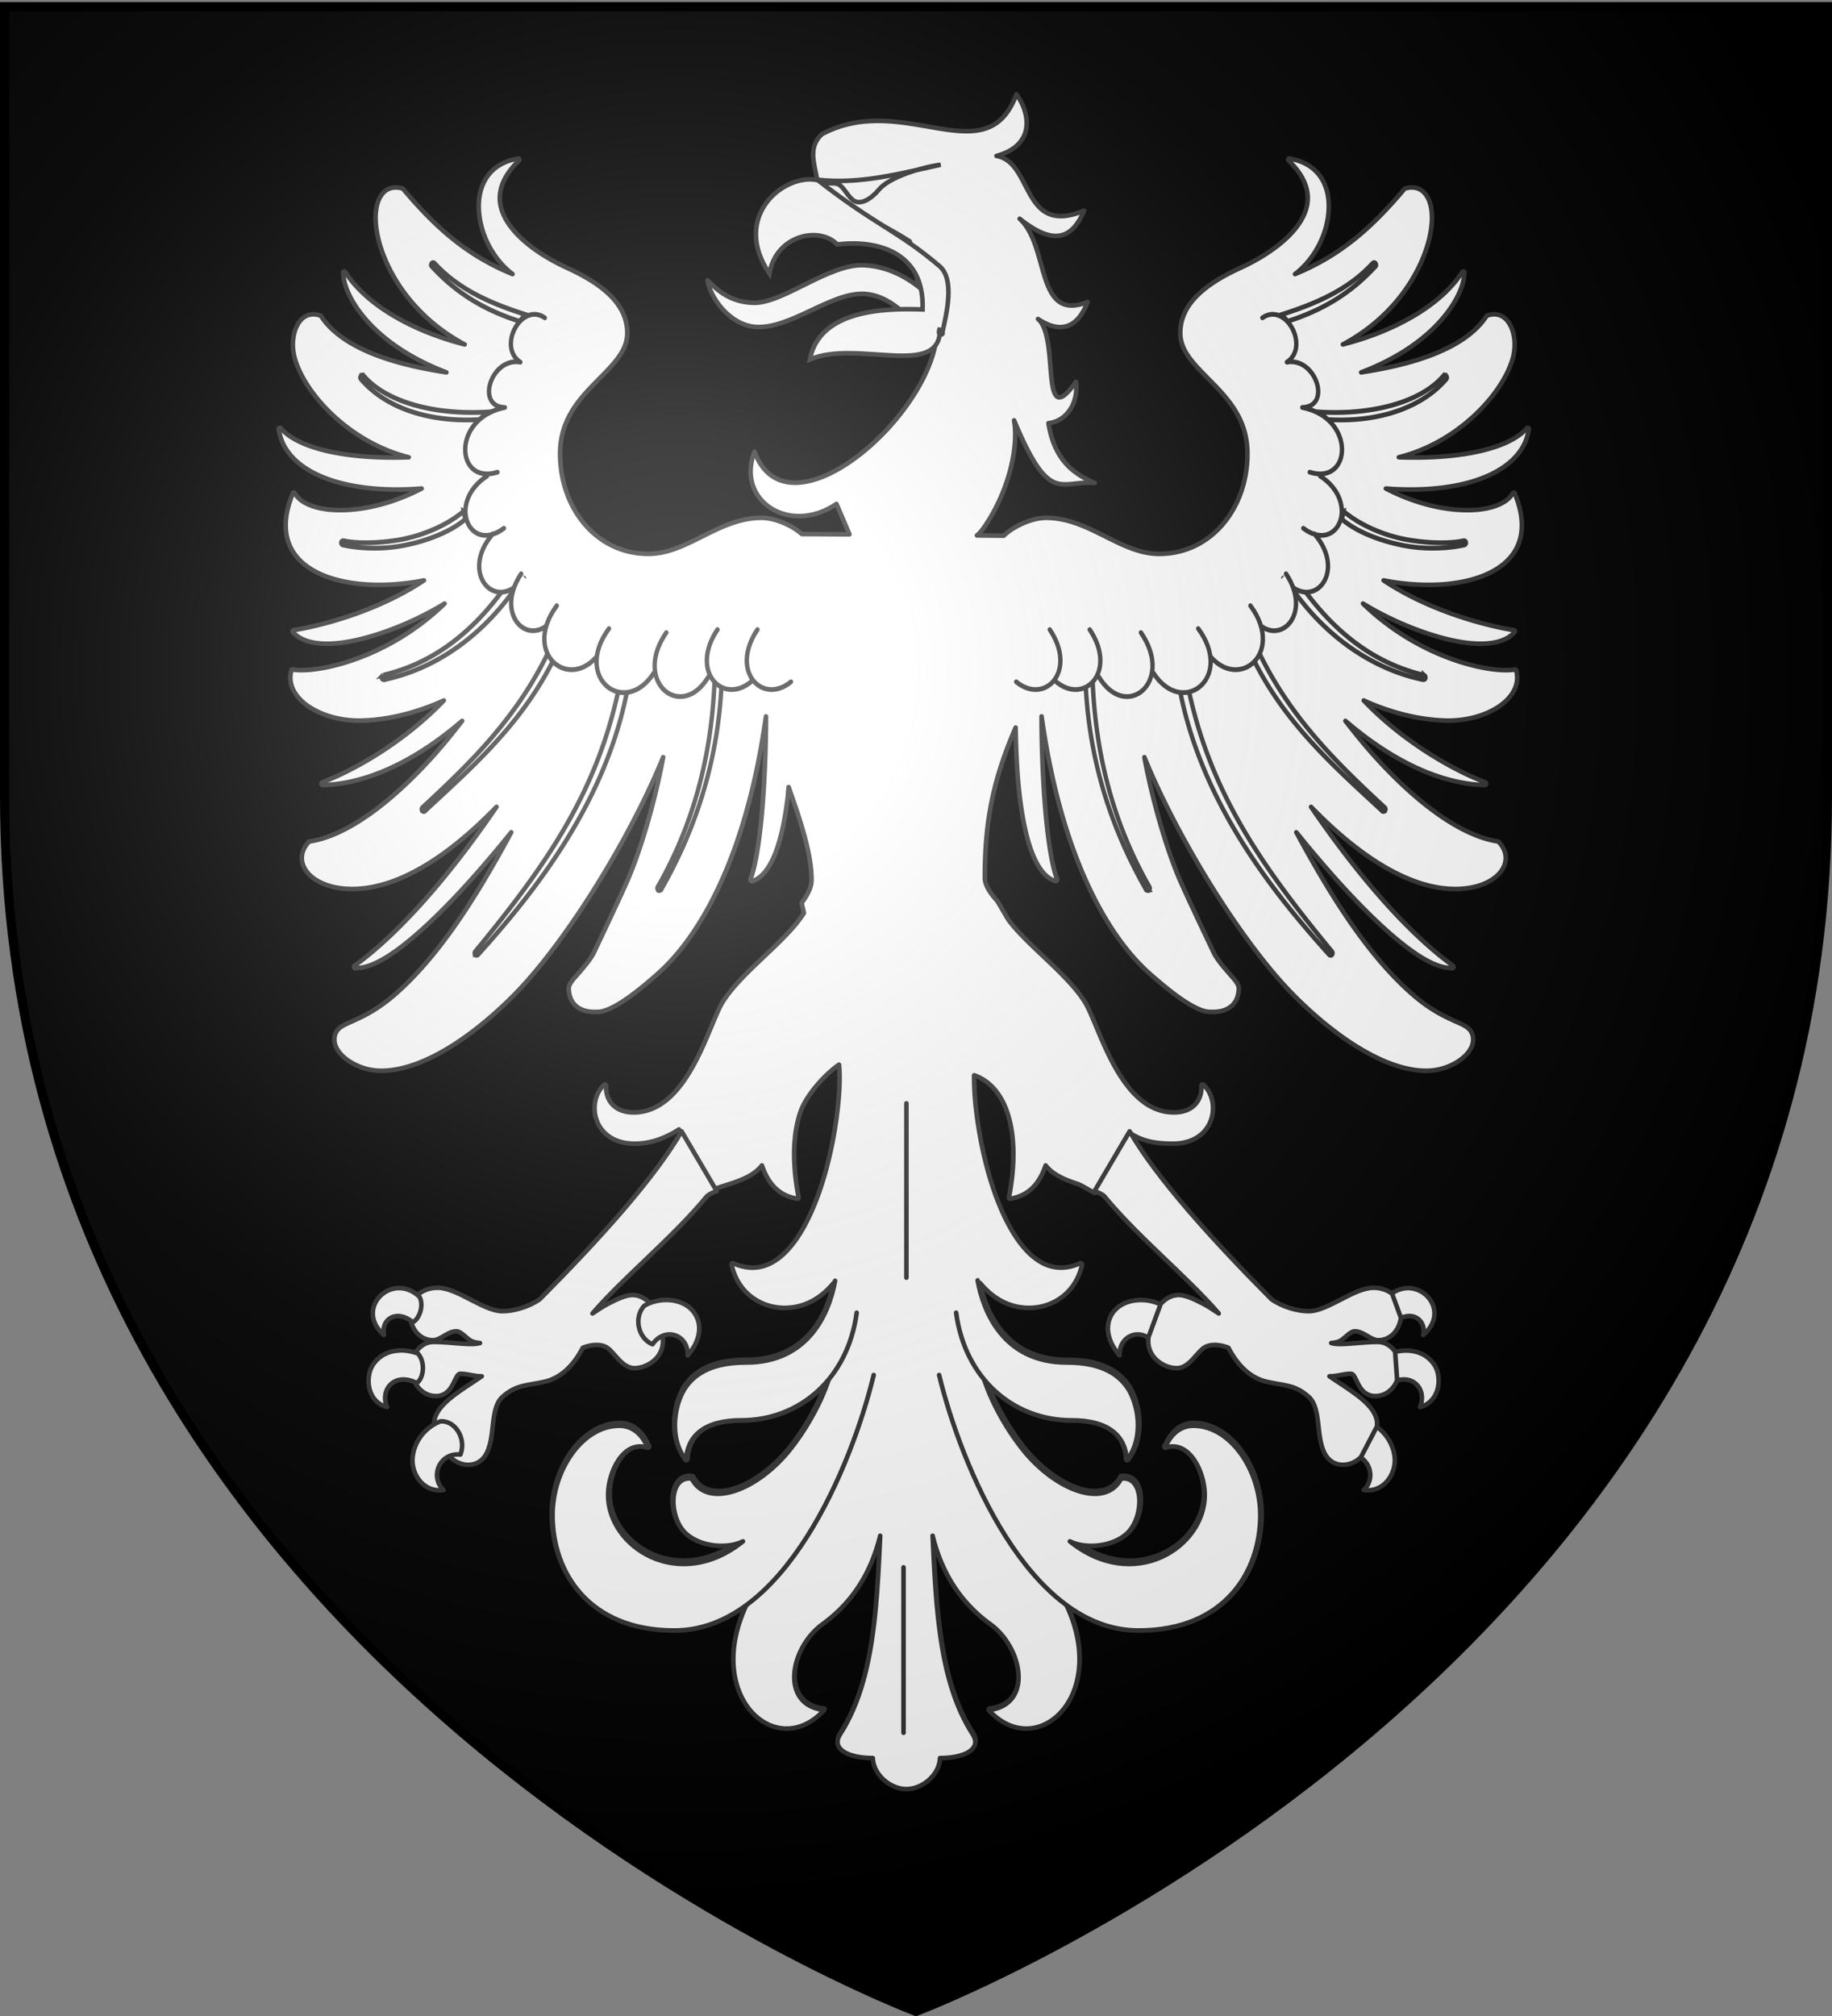 <svg xmlns="http://www.w3.org/2000/svg" xmlns:xlink="http://www.w3.org/1999/xlink" width="600" height="660" version="1.0"><rect width="100%" height="100%" fill="#808080" stroke="none"/><defs><linearGradient id="b"><stop offset="0" style="stop-color:white;stop-opacity:.314"/><stop offset=".19" style="stop-color:white;stop-opacity:.251"/><stop offset=".6" style="stop-color:#6b6b6b;stop-opacity:.125"/><stop offset="1" style="stop-color:black;stop-opacity:.125"/></linearGradient><linearGradient id="a"><stop offset="0" style="stop-color:#fd0000;stop-opacity:1"/><stop offset=".5" style="stop-color:#e77275;stop-opacity:.659"/><stop offset="1" style="stop-color:black;stop-opacity:.323"/></linearGradient><radialGradient xlink:href="#b" id="c" cx="221.445" cy="226.331" r="300" fx="221.445" fy="226.331" gradientTransform="matrix(1.353 0 0 1.349 -77.63 -85.747)" gradientUnits="userSpaceOnUse"/></defs><g style="display:inline"><path d="M300 658.5s298.5-112.32 298.5-397.772V2.176H1.5v258.552C1.5 546.18 300 658.5 300 658.5z" style="fill:#000;fill-opacity:1;fill-rule:evenodd;stroke:none"/></g><g style="fill:#fff;fill-opacity:1;stroke:#313131;stroke-width:.787;stroke-miterlimit:4;stroke-opacity:1;stroke-dasharray:none"><path d="M-166.614 153.77c-5.129 13.998-19.37-.644-33.408 6.859-2.931 2.668-.706 6.171-.656 9.545 4.907 3.211 10.81 5.711 15.742 8.874l2.755 14.15 1.793-1.151c2.473 14.244-25.17 39.493-31.222 23.12-3.266 8.41 6.044 14.451 14.08 8.969l2.23 5.228-8.176-.048a11.156 11.156 0 0 0-2.318-1.535c-1.352-.671-3.003-1.247-4.635-1.247-3.744 0-6.928 1.577-10.014 3.118-3.085 1.54-6.069 3.07-9.401 3.07-8.978 0-15.173-7.87-15.173-17.22 0-5.438 2.852-8.888 5.728-11.848 1.438-1.48 2.88-2.86 3.979-4.269 1.098-1.407 1.837-2.88 1.837-4.604 0-2.634-1.211-4.804-3.105-6.62-1.894-1.815-4.454-3.297-7.215-4.556-3.805-1.735-7.967-4.428-10.101-7.627-1.067-1.6-1.642-3.287-1.443-5.084.2-1.798 1.17-3.728 3.236-5.708a.22.22 0 0 0 .043-.048.239.239 0 0 0 .044-.096.193.193 0 0 0 0-.048.233.233 0 0 0-.044-.096.223.223 0 0 0-.043-.048.223.223 0 0 0-.044-.048.16.16 0 0 0-.044 0 .16.16 0 0 0-.043 0 .16.16 0 0 0-.044 0c-.037.006-.051.041-.088.048-2.706.465-4.56 1.846-5.597 3.741-1.05 1.92-1.251 4.29-.83 6.715.611 3.526 2.62 7.087 5.597 9.354-8.486-3.447-13.896-8.835-18.847-14.678a.205.205 0 0 0-.087-.048.16.16 0 0 0-.044 0c-1.123-.287-2.06-.155-2.799.384-.739.539-1.263 1.458-1.53 2.59-.533 2.264-.11 5.49 1.312 8.97 2.13 5.21 6.544 11.008 13.774 14.87-8.857-2.276-16.759-6.642-20.508-12.424a.223.223 0 0 0-.044-.048.223.223 0 0 0-.044-.048.16.16 0 0 0-.043 0 .16.16 0 0 0-.044 0 .16.16 0 0 0-.044 0 .16.16 0 0 0-.044 0 .16.16 0 0 0-.043 0 .239.239 0 0 0-.044.096.218.218 0 0 0-.044.048.193.193 0 0 0 0 .048c0 .035.044.108.044.144.005 1.901 1.307 5.312 4.81 8.921 2.778 2.862 6.955 5.793 12.9 8.059-3.353-.515-6.62-1.194-9.577-2.11-5.323-1.653-9.688-4.084-11.937-7.531a.223.223 0 0 0-.044-.048.16.16 0 0 0-.044 0 .193.193 0 0 0 0-.048c-.96-.347-1.794-.293-2.492.048-.698.34-1.245.997-1.618 1.774-.747 1.555-.87 3.693-.306 5.612 1.198 4.086 4.928 8.997 10.188 12.615 2.757 1.897 5.918 3.413 9.358 4.27-2.603.095-5.47.056-8.264-.193-5.742-.511-11.222-1.951-13.73-4.796a.223.223 0 0 0-.045-.048.16.16 0 0 0-.043 0 .16.16 0 0 0-.044 0 .16.16 0 0 0-.044 0 .16.16 0 0 0-.043 0 .16.16 0 0 0-.044 0 .22.22 0 0 0-.044.048.239.239 0 0 0-.043.096.193.193 0 0 0 0 .048.193.193 0 0 0 0 .048c.007.05.036.093.043.144.588 3.853 3.82 6.914 9.096 8.633 4.026 1.313 9.243 1.87 15.435 1.391-3.561 1.856-7.214 2.988-10.494 3.454-2.786.396-5.284.33-7.259-.144-1.975-.474-3.41-1.337-4.023-2.494a.223.223 0 0 0-.044-.048.223.223 0 0 0-.043-.048.205.205 0 0 0-.088-.048.202.202 0 0 0-.087.048.16.16 0 0 0-.044 0 .218.218 0 0 0-.044.048.193.193 0 0 0 0 .048c-1.767 4.202-1.549 7.578.044 10.073 1.593 2.494 4.511 4.09 8.09 4.94 4.214 1 9.366.933 14.386-.048-8.386 5.576-18.428 7.926-22.388 8.538a.16.16 0 0 0-.044 0 .22.22 0 0 0-.044.048.218.218 0 0 0-.044.048.22.22 0 0 0-.043.048.193.193 0 0 0 0 .048.193.193 0 0 0 0 .048.193.193 0 0 0 0 .048.223.223 0 0 0 .043.048.223.223 0 0 0 .044.048c1.45 1.58 3.924 2.101 6.91 1.919 2.984-.182 6.457-1.1 9.925-2.398a54.979 54.979 0 0 0 9.183-4.461 42.954 42.954 0 0 1-11.806 8.106c-6.184 2.872-11.803 3.657-14.3 3.214a.16.16 0 0 0-.043 0 .16.16 0 0 0-.044 0 .202.202 0 0 0-.087.048.22.22 0 0 0-.044.048.193.193 0 0 0 0 .048c-.33 1.2-.18 2.351.35 3.405.53 1.054 1.433 2 2.58 2.782 2.293 1.564 5.616 2.53 9.139 2.447 4.43-.106 9.475-1.325 14.124-3.454-6.577 6.912-15.19 11.907-20.902 14.054a.22.22 0 0 0-.044.048.218.218 0 0 0-.043.048.193.193 0 0 0 0 .048.218.218 0 0 0-.044.048.193.193 0 0 0 0 .048.193.193 0 0 0 0 .048.233.233 0 0 0 .044.096.223.223 0 0 0 .043.048.16.16 0 0 0 .044 0 .223.223 0 0 0 .044.048.16.16 0 0 0 .043 0h.044c8.793-.269 17.28-5.317 23.92-11.032-1.626 2.105-3.343 4.227-5.16 6.235-6.667 7.365-14.4 13.499-21.121 14.486a.202.202 0 0 0-.088.048.193.193 0 0 0 0 .048c-.789.846-1.186 1.793-1.18 2.734.006.941.389 1.85 1.093 2.638 1.408 1.578 4.062 2.686 7.565 2.686 8.417 0 17.29-6.347 24.793-14.102-6.791 9.953-15.594 20.876-24.4 27.293a.218.218 0 0 0-.043.048.24.24 0 0 0-.044.096.193.193 0 0 0 0 .048.193.193 0 0 0 0 .048.223.223 0 0 0 .044.048.193.193 0 0 0 0 .048.223.223 0 0 0 .043.048c.026.023.056.04.088.048a.16.16 0 0 0 .043 0c.04.002.092-.049.132-.048 2.205.043 5.06-1.482 8.352-4.077 3.35-2.642 7.138-6.36 10.975-10.6a201.959 201.959 0 0 0 7.346-8.635c-6.445 11.949-12.687 21.446-19.896 27.773-3.183 2.793-5.76 3.94-7.564 4.748-.903.404-1.587.699-2.1 1.151-.512.453-.83 1.083-.83 1.92 0 1.395 1.009 2.697 2.492 3.693a10.14 10.14 0 0 0 5.554 1.678c6.847 0 15.208-5.446 22.476-12.663 5.722-5.682 12.3-15.03 17.797-24.654 3.23-5.656 6.09-11.385 8.177-16.548-1.522 8.163-4.073 16.502-6.21 21.344-1.433 3.25-4.399 9.465-5.684 12.184-.502 1.061-1.546 2.306-2.493 3.405-.473.55-.937 1.031-1.268 1.487-.33.456-.568.85-.568 1.247 0 1.07.307 2.15 1.093 2.926.786.777 2.027 1.243 3.848 1.152 1.05 0 2.436-.593 4.154-1.68 1.719-1.086 3.74-2.705 6.122-4.796 7.184-6.31 15.274-19.978 18.672-44.272a205.776 205.776 0 0 1-.481 13.814c-.423 6.022-1.158 11.483-2.187 14.15a.193.193 0 0 0 0 .048.193.193 0 0 0 0 .048.193.193 0 0 0 0 .048.233.233 0 0 0 .044.096.223.223 0 0 0 .044.048.16.16 0 0 0 .043 0 .223.223 0 0 0 .044.048.16.16 0 0 0 .044 0 .16.16 0 0 0 .043 0c1.774-.535 3.095-2.408 4.067-4.94.972-2.534 1.621-5.788 2.055-9.258.082-.652.109-1.306.175-1.967 2.06 5.852 3.936 11.424 3.936 15.973 0 1.185-.646 2.512-1.706 3.933l.394 1.727c-.235.403-.517.778-.83 1.199-1.06 1.42-2.515 2.918-4.111 4.46-3.193 3.086-6.93 6.342-8.964 9.546-.64 1.007-1.315 2.677-2.143 4.653-.829 1.975-1.787 4.242-2.974 6.38-2.372 4.273-5.577 8.01-10.232 8.01-1.576 0-2.788-.483-3.585-1.296-.798-.812-1.206-1.962-1.137-3.261a.193.193 0 0 0 0-.048.193.193 0 0 0 0-.048.223.223 0 0 0-.044-.048.223.223 0 0 0-.044-.048.204.204 0 0 0-.087-.048.16.16 0 0 0-.044 0 .16.16 0 0 0-.044 0 .218.218 0 0 0-.043.048.16.16 0 0 0-.044 0c-1.572 1.463-2.062 3.976-1.268 6.14.794 2.162 2.905 3.98 6.515 3.98 2.925 0 5.45-1.047 7.609-2.446l6.034 10.265c.825-.3 1.84-.617 2.886-.96 1.987-.65 4.074-1.495 5.335-3.117.238.67.504 1.32.83 1.918 1.06 1.938 2.68 3.396 5.248 3.79a.16.16 0 0 0 .044 0 .16.16 0 0 0 .044 0 .2.2 0 0 0 .087-.048.223.223 0 0 0 .044-.048.193.193 0 0 0 0-.048.193.193 0 0 0 0-.048.193.193 0 0 0 0-.048.193.193 0 0 0 0-.048c-1.179-6.147-.904-11.087.35-14.678.96-2.752 4.06-6.299 6.602-8.058.2 2.016.105 4.871-.306 8.202-.52 4.218-1.507 9.058-3.017 13.43-1.51 4.373-3.515 8.284-5.99 10.697-2.476 2.413-5.42 3.328-8.877 1.775a.16.16 0 0 0-.044 0 .16.16 0 0 0-.044 0 .16.16 0 0 0-.043 0 .22.22 0 0 0-.044.048.16.16 0 0 0-.044 0 .193.193 0 0 0 0 .048.22.22 0 0 0-.043.048.193.193 0 0 0 0 .048.193.193 0 0 0 0 .048.193.193 0 0 0 0 .048c1.089 4.888 5.071 7.386 9.095 7.386 3.346 0 6.089-1.557 8.22-4.029.07-.08.15-.157.22-.24-.482 2.319-1.436 5.11-3.193 7.531-2.289 3.153-5.947 5.66-11.806 5.66-4.127 0-8.108.945-10.451 4.221-.996 1.393-1.772 3.581-1.924 5.948-.153 2.366.33 4.958 1.924 7.003.025.023.055.04.087.048a.16.16 0 0 0 .044 0 .16.16 0 0 0 .044 0 .16.16 0 0 0 .043 0 .202.202 0 0 0 .088-.048.24.24 0 0 0 .044-.096.193.193 0 0 0 0-.048c.106-1.965.837-3.63 2.317-4.797 1.48-1.166 3.743-1.822 6.997-1.822 5.629 0 10.748-2.293 14.43-6.284-1.35 3.606-3.527 7.5-6.122 10.792-2.79 3.54-6.335 6.116-9.489 7.147-1.577.516-3.05.602-4.285.288-1.236-.314-2.227-1.034-2.886-2.302a.223.223 0 0 0-.044-.048.223.223 0 0 0-.044-.048.16.16 0 0 0-.043 0 .16.16 0 0 0-.044 0c-1.064-.14-1.892.22-2.449.911-.557.692-.855 1.665-.918 2.734-.126 2.139.623 4.655 2.142 6.092 1.29 1.22 3.137 1.928 4.985 2.158 1.454.181 2.778-.18 4.023-.575-10.681 7.705-21.95.178-21.95-8.298 0-1.93.647-4.287 1.792-5.948 1.145-1.661 2.73-2.636 4.723-1.967a.223.223 0 0 0 .043.048.16.16 0 0 0 .044 0 .223.223 0 0 0 .044-.048.16.16 0 0 0 .043 0 .223.223 0 0 0 .044-.048.223.223 0 0 0 .044-.048.193.193 0 0 0 0-.048.193.193 0 0 0 0-.048.193.193 0 0 0 0-.048.193.193 0 0 0 0-.048c-.024-.063-.106-.081-.131-.144-.866-2.093-2.517-3.789-4.898-3.789-3.239 0-6.196 1.938-8.308 4.845-2.112 2.906-3.41 6.816-3.41 10.792 0 4.904 1.558 9.888 4.984 13.67s8.746 6.332 16.18 6.332c4.494 0 8.544-1.641 12.2-4.27-7.062 15.624 5.402 26.596 13.511 17.7-7.686-.853-5.87-10.69-.306-14.725 5.506-3.993 8.485-9.304 9.926-15.206-.608 13.008-1.206 25.2-6.865 34.056-1.696 2.655 1.548 4.125 5.597 4.125.08 2.808 2.96 5.325 5.772 5.325 2.812 0 5.692-2.517 5.772-5.325 4.049 0 7.293-1.47 5.597-4.125-5.66-8.856-6.257-21.048-6.865-34.056 1.441 5.902 4.42 11.213 9.926 15.206 5.563 4.035 7.38 13.872-.306 14.725 8.11 8.896 20.573-2.076 13.512-17.7 3.659 2.636 7.742 4.27 12.243 4.27 7.433 0 12.753-2.55 16.18-6.332 3.426-3.782 4.94-8.766 4.94-13.67 0-3.976-1.298-7.886-3.41-10.792-2.112-2.907-5.026-4.845-8.264-4.845-2.38 0-4.032 1.697-4.898 3.79-.026.062-.107.08-.131.143a.22.22 0 0 0-.044.048.193.193 0 0 0 0 .048.193.193 0 0 0 0 .048.223.223 0 0 0 .044.048.193.193 0 0 0 0 .048.225.225 0 0 0 .044.048.16.16 0 0 0 .043 0c.026.024.056.04.088.048a.223.223 0 0 0 .044-.048c1.992-.67 3.62.306 4.766 1.967 1.145 1.661 1.793 4.019 1.793 5.948 0 8.478-11.311 16.01-21.995 8.298 1.253.405 2.597.758 4.066.575 1.848-.23 3.652-.938 4.942-2.158 1.519-1.437 2.268-3.953 2.142-6.092-.063-1.07-.318-2.042-.874-2.734-.557-.692-1.429-1.051-2.493-.911a.16.16 0 0 0-.043 0 .218.218 0 0 0-.044.048.218.218 0 0 0-.044.048c-.66 1.268-1.65 1.988-2.886 2.302-1.235.314-2.708.228-4.285-.288-3.154-1.031-6.7-3.607-9.489-7.147-2.595-3.292-4.772-7.186-6.122-10.792 3.682 3.991 8.8 6.284 14.43 6.284 3.254 0 5.516.656 6.997 1.822 1.48 1.167 2.21 2.832 2.317 4.797a.193.193 0 0 0 0 .048.193.193 0 0 0 0 .048.225.225 0 0 0 .044.048.223.223 0 0 0 .044.048.16.16 0 0 0 .043 0 .16.16 0 0 0 .044 0 .16.16 0 0 0 .044 0 .16.16 0 0 0 .043 0 .223.223 0 0 0 .044-.048.16.16 0 0 0 .044 0c1.594-2.044 2.076-4.636 1.924-7.003-.153-2.367-.928-4.555-1.924-5.948-2.343-3.276-6.325-4.22-10.451-4.22-5.86 0-9.518-2.507-11.807-5.66-1.756-2.421-2.71-5.213-3.192-7.531.069.083.149.158.219.24 2.132 2.471 4.875 4.028 8.22 4.028 4.024 0 8.007-2.498 9.096-7.386a.193.193 0 0 0 0-.048.193.193 0 0 0 0-.048.193.193 0 0 0 0-.048.223.223 0 0 0-.044-.048.223.223 0 0 0-.043-.048.223.223 0 0 0-.044-.048.16.16 0 0 0-.044 0 .16.16 0 0 0-.043 0 .16.16 0 0 0-.044 0 .16.16 0 0 0-.044 0c-3.457 1.553-6.358.638-8.833-1.775-2.475-2.413-4.48-6.324-5.99-10.696-1.51-4.373-2.497-9.213-3.018-13.43-.3-2.432-.422-4.584-.393-6.38 2.454.846 4.481 2.914 5.64 6.235 1.254 3.59 1.529 8.53.35 14.678a.193.193 0 0 0 0 .048.193.193 0 0 0 0 .048.193.193 0 0 0 0 .048.193.193 0 0 0 0 .048.223.223 0 0 0 .044.048c.025.023.055.04.088.048a.16.16 0 0 0 .043 0 .16.16 0 0 0 .044 0c2.568-.394 4.189-1.852 5.247-3.79.328-.599.594-1.247.831-1.918 1.262 1.622 3.348 2.467 5.335 3.118 1.046.342 2.363 1.32 3.188 1.62l6.034-10.264c2.159 1.399 4.382 1.785 7.307 1.785 3.61 0 5.721-1.819 6.515-3.982.795-2.163.304-4.676-1.268-6.14a.16.16 0 0 0-.044 0 .223.223 0 0 0-.043-.047.16.16 0 0 0-.044 0 .16.16 0 0 0-.044 0 .202.202 0 0 0-.087.048.22.22 0 0 0-.044.048.22.22 0 0 0-.044.048.193.193 0 0 0 0 .048.193.193 0 0 0 0 .048c.07 1.299-.34 2.449-1.136 3.261-.798.813-2.01 1.295-3.586 1.295-4.655 0-7.86-3.736-10.232-8.01-1.187-2.137-2.145-4.403-2.974-6.38-.828-1.975-1.503-3.645-2.142-4.652-2.034-3.204-5.772-6.46-8.965-9.545-1.596-1.543-3.05-3.04-4.11-4.461l-1.924-3.262c-1.337-1.459-2.143-2.82-2.143-3.98 0-9.734 1.394-16.745 5.291-25.807.065 3.812.23 8.078.744 12.184.434 3.47 1.083 6.724 2.055 9.257.972 2.533 2.293 4.406 4.067 4.94a.16.16 0 0 0 .043 0 .16.16 0 0 0 .044 0 .22.22 0 0 0 .044-.047.16.16 0 0 0 .043 0 .22.22 0 0 0 .044-.048.238.238 0 0 0 .044-.096.193.193 0 0 0 0-.048.193.193 0 0 0 0-.048.193.193 0 0 0 0-.048c-1.029-2.667-1.764-8.128-2.187-14.15-.322-4.59-.479-9.527-.48-13.814 3.397 24.294 11.487 37.963 18.671 44.272 2.381 2.091 4.404 3.71 6.122 4.797 1.718 1.086 3.104 1.679 4.154 1.679 1.82.091 3.062-.375 3.848-1.152.786-.776 1.093-1.855 1.093-2.926 0-.396-.237-.79-.568-1.247-.331-.455-.795-.937-1.268-1.487-.947-1.099-1.991-2.343-2.493-3.405-1.285-2.72-4.25-8.934-5.684-12.183-2.137-4.843-4.688-13.182-6.21-21.345 2.086 5.163 4.947 10.892 8.177 16.548 5.497 9.623 12.075 18.972 17.797 24.654 7.268 7.217 15.63 12.663 22.476 12.663 2.09 0 4.07-.683 5.554-1.678 1.483-.996 2.492-2.298 2.492-3.694 0-.835-.318-1.465-.83-1.918-.513-.453-1.197-.747-2.1-1.152-1.804-.808-4.381-1.955-7.564-4.748-7.21-6.327-13.451-15.824-19.896-27.772a201.951 201.951 0 0 0 7.346 8.633c3.837 4.24 7.624 7.959 10.975 10.6 3.293 2.597 6.147 4.121 8.352 4.078.04 0 .093.05.132.048a.16.16 0 0 0 .043 0 .201.201 0 0 0 .088-.048.22.22 0 0 0 .044-.048.257.257 0 0 0 0-.048.22.22 0 0 0 .043-.048.257.257 0 0 0 0-.048.257.257 0 0 0 0-.048.24.24 0 0 0-.043-.096.222.222 0 0 0-.044-.048c-8.806-6.417-17.609-17.34-24.4-27.293 7.504 7.755 16.376 14.102 24.793 14.102 3.504 0 6.157-1.108 7.565-2.686.704-.789 1.087-1.697 1.093-2.638.006-.94-.391-1.888-1.18-2.734a.257.257 0 0 0 0-.048.204.204 0 0 0-.088-.048c-6.72-.987-14.454-7.12-21.12-14.486-1.818-2.008-3.535-4.13-5.16-6.235 6.64 5.715 15.127 10.763 23.919 11.032h.044a.16.16 0 0 0 .043 0 .22.22 0 0 0 .044-.048.16.16 0 0 0 .044 0 .22.22 0 0 0 .044-.048.24.24 0 0 0 .043-.096.257.257 0 0 0 0-.048.257.257 0 0 0 0-.048.222.222 0 0 0-.043-.048.257.257 0 0 0 0-.048.222.222 0 0 0-.044-.048.222.222 0 0 0-.044-.048c-5.713-2.147-14.325-7.142-20.902-14.054 4.65 2.13 9.694 3.348 14.124 3.454 3.523.084 6.847-.883 9.14-2.447 1.146-.781 2.05-1.728 2.58-2.782.53-1.054.68-2.205.35-3.405a.257.257 0 0 0 0-.048.222.222 0 0 0-.045-.048.205.205 0 0 0-.087-.048.16.16 0 0 0-.044 0 .16.16 0 0 0-.043 0c-2.497.443-8.116-.342-14.3-3.214a42.954 42.954 0 0 1-11.806-8.106 54.979 54.979 0 0 0 9.183 4.46c3.469 1.299 6.94 2.217 9.926 2.399 2.986.182 5.46-.34 6.91-1.919a.22.22 0 0 0 .043-.048.22.22 0 0 0 .044-.048.257.257 0 0 0 0-.048.257.257 0 0 0 0-.048.257.257 0 0 0 0-.048.222.222 0 0 0-.044-.048.222.222 0 0 0-.044-.048.222.222 0 0 0-.044-.048.16.16 0 0 0-.043 0c-3.96-.612-14.003-2.962-22.389-8.538 5.02.981 10.172 1.049 14.387.048 3.578-.85 6.496-2.446 8.09-4.94 1.592-2.495 1.81-5.871.043-10.073a.257.257 0 0 0 0-.048.222.222 0 0 0-.044-.048.16.16 0 0 0-.044 0 .205.205 0 0 0-.087-.048.202.202 0 0 0-.088.048.22.22 0 0 0-.043.048.22.22 0 0 0-.044.048c-.612 1.157-2.048 2.02-4.023 2.494-1.975.474-4.473.54-7.259.144-3.28-.466-6.933-1.598-10.494-3.453 6.192.478 11.409-.079 15.436-1.391 5.275-1.72 8.507-4.78 9.095-8.634.008-.05.037-.094.044-.144a.257.257 0 0 0 0-.048.257.257 0 0 0 0-.048.24.24 0 0 0-.044-.096.222.222 0 0 0-.044-.048.16.16 0 0 0-.044 0 .16.16 0 0 0-.043 0 .16.16 0 0 0-.044 0 .16.16 0 0 0-.044 0 .16.16 0 0 0-.044 0 .22.22 0 0 0-.043.048c-2.509 2.845-7.99 4.285-13.73 4.797-2.796.249-5.662.287-8.265.191 3.44-.856 6.6-2.372 9.357-4.269 5.26-3.618 8.99-8.53 10.189-12.615.563-1.919.44-4.057-.306-5.612-.373-.777-.92-1.434-1.618-1.774-.698-.34-1.532-.395-2.492-.048a.257.257 0 0 0 0 .048.16.16 0 0 0-.044 0 .22.22 0 0 0-.044.048c-2.249 3.447-6.615 5.878-11.938 7.53-2.956.918-6.223 1.596-9.576 2.11 5.945-2.265 10.122-5.196 12.9-8.058 3.503-3.609 4.805-7.02 4.81-8.921 0-.036.044-.11.043-.144a.257.257 0 0 0 0-.048.222.222 0 0 0-.043-.048.24.24 0 0 0-.044-.096.16.16 0 0 0-.044 0 .16.16 0 0 0-.043 0 .16.16 0 0 0-.044 0 .16.16 0 0 0-.044 0 .16.16 0 0 0-.044 0 .22.22 0 0 0-.043.048.22.22 0 0 0-.044.048c-3.75 5.782-11.652 10.148-20.508 12.423 7.23-3.86 11.644-9.66 13.774-14.87 1.422-3.478 1.845-6.705 1.312-8.969-.267-1.132-.792-2.051-1.53-2.59-.74-.539-1.676-.67-2.8-.384a.16.16 0 0 0-.043 0 .202.202 0 0 0-.088.048c-4.95 5.843-10.36 11.23-18.846 14.678 2.976-2.267 4.985-5.827 5.597-9.354.42-2.425.22-4.794-.83-6.715-1.037-1.895-2.892-3.276-5.598-3.741-.036-.006-.05-.042-.087-.048a.16.16 0 0 0-.044 0 .16.16 0 0 0-.044 0 .16.16 0 0 0-.043 0 .218.218 0 0 0-.044.048.22.22 0 0 0-.044.048.24.24 0 0 0-.044.096.193.193 0 0 0 0 .048.233.233 0 0 0 .044.096.223.223 0 0 0 .044.048c2.065 1.98 3.036 3.91 3.236 5.708.199 1.797-.376 3.485-1.443 5.084-2.134 3.199-6.297 5.892-10.101 7.627-2.762 1.259-5.322 2.74-7.215 4.556-1.894 1.816-3.105 3.986-3.105 6.62 0 1.723.738 3.197 1.836 4.604 1.099 1.408 2.542 2.79 3.98 4.27 2.876 2.959 5.728 6.41 5.728 11.847 0 9.35-6.196 17.22-15.173 17.22-3.333 0-6.316-1.53-9.402-3.07-3.086-1.54-6.27-3.118-10.013-3.118-1.632 0-3.283.576-4.636 1.247-1.256.624-2.18 1.343-2.667 1.823l-4.591-.048c.327-.286.625-.573.874-.911 4.19-5.698 6.4-13.723 5.51-18.851 6.088 14.612 7.908 10.258 13.861 10.744-4.19-1.752-7-4.414-7.958-10.264 3.233-.36 5.203-3.64 4.723-7.1-6.378 9.064-2.703-7.642-6.516-10.792 3.234 2.17 6.54 2.214 8.527-2.926-9.056 3.568-6.481-9.606-11.675-14.293 5.295 4.226 8.788 4.03 11.063-1.391-10.784 4.45-8.684-8.307-15.042-9.402 6.798-1.876 5.72-7.443 3.41-10.6z" style="fill:#fff;fill-opacity:1;fill-rule:nonzero;stroke:#313131;stroke-width:.787;stroke-linecap:round;stroke-linejoin:round;stroke-miterlimit:4;stroke-opacity:1;stroke-dasharray:none;stroke-dashoffset:0" transform="matrix(1.906 0 0 1.906 650.443 -262.238)"/></g><path d="M223.226 370.375c-8.81 15.234-26.556 34.956-46.433 54.955-3.471 2.46-8.542 3.978-12.338 3.932-3.036-.037-6.716-1.93-10.42-3.84-3.704-1.911-7.429-3.84-10.754-3.84-2.225 0-4.367.7-6.002 1.92l-2.918 7.955c.686 4.49 3.751 7.315 7.42 7.315 1.364 0 2.593-.826 3.834-1.554 1.241-.73 2.489-1.372 3.835-1.372.824 0 1.661.591 2.584 1.372.923.78 1.851 1.74 3.085 2.103.623.183 1.341.303 2.084.365-.274.064-.57.136-.834.183-3.014.539-9.018-.548-14.422-.548-2.413 0-4.39 1.347-5.668 3.2l-.667 9.327c.297.707.629 1.393 1.083 2.012 1.354 1.842 3.456 3.2 6.086 3.2 1.54 0 2.696-.54 3.585-1.28.888-.74 1.514-1.714 2-2.652.486-.938.867-1.832 1.25-2.469.385-.637.699-.914 1.168-.914 1.52 0 2.75.293 4.085.548.905.174 1.83.283 2.917.275-1.012.664-1.999 1.357-3 2.011-2.941 1.92-5.78 3.813-8.004 5.761-2.224 1.948-3.875 3.998-4.418 6.218-.195.798-.21 1.576-.167 2.378l5.252 10.058c1.347 1.436 3.438 2.464 5.586 2.56 2.147.096 4.36-.722 5.835-2.926 1.831-2.733 2.168-6.662 2.584-10.333.417-3.67.969-7.03 3.085-8.96 2.263-2.067 4.345-2.992 6.585-3.567 2.24-.574 4.644-.783 7.42-1.463 4.751-1.163 8.979-4.65 12.338-11.064 2.311-.957 5.733-1.505 8.002 0 1.184.785 2.37 2.38 3.752 3.84 1.381 1.46 3.053 2.835 5.168 2.835 2.1 0 4.427-.864 6.252-2.377 1.826-1.514 3.085-3.732 3.085-6.493 0-.429-.058-.851-.083-1.28l-4.002-10.881c-1.582-1.764-3.598-2.926-5.919-2.926-2.03 0-4.947 1.271-7.92 2.834-1.92 1.01-3.5 2.103-5.168 3.2 10.133-11.802 26.443-24.963 37.347-38.221.55-.67 1.762-1.257 3.335-1.83l-11.505-19.567z" style="fill:#fff;fill-opacity:1;fill-rule:nonzero;stroke:#313131;stroke-width:1.5;stroke-linecap:round;stroke-linejoin:round;stroke-miterlimit:4;stroke-opacity:1;stroke-dasharray:none;stroke-dashoffset:0"/><path d="M130.35 421.7c-6.845.306-12.082 8.858-4.585 15.362-1.075-5.054 3.996-8.625 9.42-4.206 2.215-1.02 3.743-5.69 2.167-8.321-2.223-2.112-4.72-2.937-7.002-2.835zm331.202 0c-2.282-.102-4.78.723-7.003 2.835-1.576 2.632-.047 7.3 2.167 8.32 5.424-4.418 10.496-.847 9.42 4.207 7.497-6.504 2.26-15.056-4.584-15.362zm-244.504 3.932c-2.067.165-4.139.761-6.003 1.829-3.573 3.718-2.093 10.729 2.668 12.619 4.208-5.932 11.795-3.01 11.504 3.657 5.394-6.253 4.405-12.17.917-15.362-2.294-2.1-5.643-3.017-9.086-2.743zm155.722 0c-2.708.171-5.25 1.064-7.086 2.743-3.488 3.192-4.394 9.109 1 15.362-.29-6.667 7.296-9.589 11.504-3.657 4.762-1.89 6.242-8.9 2.668-12.62-2.485-1.423-5.378-2-8.086-1.828zm-241.086 16.46c-.54-.014-1.073.047-1.584.09-3.404.295-6.147 1.934-7.92 4.573-2.694 4.011-2.012 12.161 4.585 13.899-2.397-5.668 2.378-11.61 9.754-7.864 2.38-1.8 2.778-7.015.333-9.693-1.813-.618-3.548-.966-5.168-1.006zm327.95.09a17.627 17.627 0 0 0-4.585.915c-2.444 2.678-2.046 7.893.334 9.693 7.376-3.746 12.067 2.196 9.67 7.864 6.597-1.738 7.362-9.888 4.668-13.9-2.127-3.166-5.717-4.859-10.087-4.571zm-315.362 23.135c-5.303 2-8.869 7.02-9.17 12.253-.287 4.973 3.488 11.15 10.17 10.242-4.613-4.355-1.318-12.342 5.502-11.613 2.024-5.091-1.583-11.17-6.502-10.882zm303.358 0c-4.92-.288-8.526 5.79-6.502 10.882 6.82-.729 10.114 7.258 5.502 11.613 6.681.908 10.456-5.27 10.17-10.242-.302-5.234-3.867-10.253-9.17-12.253zM296.86 361.227v57.06M266.023 497.996c-3.08 3.067-6.345 6.52-9.844 10.359-34.842 38.217-4.645 71.663 13.754 51.48-14.652-1.626-11.189-20.38-.583-28.072 10.496-7.612 16.175-17.736 18.923-28.986-1.16 24.797-2.298 48.04-13.088 64.922-3.233 5.06 2.952 7.864 10.67 7.864.154 5.352 5.645 10.15 11.005 10.15 5.36 0 10.85-4.798 11.004-10.15 7.718 0 13.904-2.803 10.67-7.864-10.79-16.883-11.928-40.125-13.088-64.922 2.748 11.25 8.427 21.374 18.924 28.986 10.605 7.692 14.068 26.446-.584 28.073 18.4 20.182 48.597-13.263 13.755-51.481-3.698-4.056-7.134-7.681-10.365-10.876" style="fill:#fff;fill-opacity:1;fill-rule:nonzero;stroke:#313131;stroke-width:1.5;stroke-linecap:round;stroke-linejoin:round;stroke-miterlimit:4;stroke-opacity:1;stroke-dasharray:none;stroke-dashoffset:0"/><path d="M273.364 443.131c-.915 8.955-6.74 21.437-14.418 31.176-10.73 13.613-27.176 19.841-32.417 9.76-7.691-1.012-7.542 12.633-2.007 17.869 4.746 4.49 13.632 5.26 18.808 2.68-21.04 16.905-44.178 1.867-44.178-15.168 0-7.568 5.028-18.157 12.955-15.493-1.552-4.039-4.74-7.194-9.244-7.194-12.06 0-21.9 14.366-21.9 29.313 0 18.494 11.714 37.724 39.889 37.724 36.02 0 58.14-54.1 65.299-83.654M320.356 443.131c.915 8.955 6.74 21.437 14.417 31.176 10.73 13.613 27.176 19.841 32.418 9.76 7.69-1.012 7.542 12.633 2.006 17.869-4.746 4.49-13.631 5.26-18.808 2.68 21.04 16.905 44.178 1.867 44.178-15.168 0-7.568-5.028-18.157-12.954-15.493 1.551-4.039 4.74-7.194 9.243-7.194 12.06 0 21.9 14.366 21.9 29.313 0 18.494-11.713 37.724-39.888 37.724-36.02 0-58.141-54.1-65.3-83.654" style="fill:#fff;fill-opacity:1;fill-rule:nonzero;stroke:#313131;stroke-width:1.5;stroke-linecap:round;stroke-linejoin:round;stroke-miterlimit:4;stroke-opacity:1;stroke-dasharray:none;stroke-dashoffset:0"/><path d="M273.502 419.302c-1.855 10.23-8.456 26.765-29.206 26.765-7.81 0-15.254 1.821-19.608 7.909-3.67 5.132-5.935 16.467-.017 24.056.417-7.697 5.629-13.047 18.139-13.047 19.057 0 34.907-13.67 37.765-35.227M320.193 419.162c1.82 10.219 8.386 26.905 29.23 26.905 7.81 0 15.255 1.821 19.609 7.909 3.67 5.132 5.934 16.467.017 24.056-.417-7.697-5.63-13.047-18.14-13.047-19.056 0-34.907-13.67-37.765-35.227M295.918 567.265v-54.146M369.967 370.375c8.81 15.234 26.556 34.956 46.433 54.955 3.471 2.46 8.542 3.978 12.338 3.932 3.036-.037 6.716-1.93 10.42-3.84 3.704-1.911 7.429-3.84 10.754-3.84 2.225 0 4.367.7 6.002 1.92l2.918 7.955c-.686 4.49-3.751 7.315-7.42 7.315-1.364 0-2.593-.826-3.834-1.554-1.241-.73-2.489-1.372-3.835-1.372-.824 0-1.661.591-2.584 1.372-.923.78-1.85 1.74-3.085 2.103-.623.183-1.341.303-2.084.365.274.064.57.136.834.183 3.014.539 9.018-.548 14.422-.548 2.413 0 4.39 1.347 5.669 3.2l.666 9.327c-.297.707-.629 1.393-1.083 2.012-1.354 1.842-3.456 3.2-6.086 3.2-1.54 0-2.696-.54-3.584-1.28-.89-.74-1.515-1.714-2.001-2.652-.486-.938-.867-1.832-1.25-2.469-.384-.637-.699-.914-1.168-.914-1.52 0-2.75.293-4.084.548-.906.174-1.832.283-2.918.275 1.012.664 2 1.357 3 2.011 2.941 1.92 5.78 3.813 8.004 5.761 2.224 1.948 3.875 3.998 4.418 6.218.195.798.211 1.576.167 2.378l-5.252 10.058c-1.347 1.436-3.438 2.464-5.586 2.56-2.147.096-4.359-.722-5.835-2.926-1.83-2.733-2.168-6.662-2.584-10.333-.417-3.67-.969-7.03-3.085-8.96-2.263-2.067-4.345-2.992-6.585-3.567-2.24-.574-4.644-.783-7.42-1.463-4.751-1.163-8.979-4.65-12.337-11.064-2.312-.957-5.733-1.505-8.003 0-1.184.785-2.37 2.38-3.752 3.84-1.38 1.46-3.053 2.835-5.168 2.835-2.1 0-4.427-.864-6.252-2.377-1.826-1.514-3.085-3.732-3.085-6.493 0-.428.058-.851.084-1.28l4-10.881c1.583-1.764 3.599-2.926 5.92-2.926 2.03 0 4.947 1.271 7.92 2.834 1.92 1.01 3.5 2.103 5.168 3.2-10.133-11.802-26.443-24.963-37.347-38.221-.55-.67-1.762-1.257-3.334-1.83l11.504-19.567z" style="fill:#fff;fill-opacity:1;fill-rule:nonzero;stroke:#313131;stroke-width:1.5;stroke-linecap:round;stroke-linejoin:round;stroke-miterlimit:4;stroke-opacity:1;stroke-dasharray:none;stroke-dashoffset:0"/><g style="fill:#fff;fill-opacity:1;stroke:#313131;stroke-width:.537;stroke-miterlimit:4;stroke-opacity:1;stroke-dasharray:none"><g style="fill:#fff;fill-opacity:1;stroke:#313131;stroke-width:.537;stroke-miterlimit:4;stroke-opacity:1;stroke-dasharray:none"><path d="M-1.711 188.69a.25.25 0 0 0-.156.093.25.25 0 0 0-.032.062.25.25 0 0 0-.03.125.25.25 0 0 0 .03.094.249.249 0 0 0 .063.063c3.071 3.043 6.52 4.892 10.75 6.125l.75-.75c-4.192-1.222-8.171-2.761-11.156-5.72a.246.246 0 0 0-.032-.03.248.248 0 0 0-.062-.032.25.25 0 0 0-.125-.03zm-8.688 12.593a.25.25 0 0 0-.156.094.25.25 0 0 0-.031.062.25.25 0 0 0-.031.094.25.25 0 0 0 .062.187c2.963 3.149 8.197 4.875 14.594 4.532l.906-.844c-6.299.338-12.327-1.058-15.125-4.031a.248.248 0 0 0-.031-.032.248.248 0 0 0-.063-.03.25.25 0 0 0-.125-.032zm12.47 15.219c-2.14 1.65-5.22 2.791-8 3.218-2.782.428-5.373.378-6.72.094a.246.246 0 0 0-.093 0 .249.249 0 0 0-.157.063.25.25 0 0 0-.062.187.25.25 0 0 0 .219.219c1.455.306 4.165.56 7 .125 2.835-.436 6.068-1.487 8-3l-.188-.906zm5.78 8.812-1.03.094c-3.616 4.46-8.28 8.075-14.626 9.437a.222.222 0 0 0-.031.032.239.239 0 0 0-.063.03.25.25 0 0 0-.094.187.25.25 0 0 0 .063.189c.02.013.04.024.063.03a.25.25 0 0 0 .093.032.246.246 0 0 0 .094 0c6.568-1.265 11.891-5.032 15.563-9.562l-.032-.47zm4.782 6.625c-3.883 7.527-9.645 12.672-15.625 17.719a.222.222 0 0 0-.032.031.25.25 0 0 0-.062.188.25.25 0 0 0 .031.093.25.25 0 0 0 .031.063.25.25 0 0 0 .157.062.25.25 0 0 0 .125 0 .25.25 0 0 0 .062-.062c5.98-5.048 12.22-9.995 16.156-17.625l-.843-.469zm20.25 3.031c-.305 8.97-2.71 16.734-7 23.594v.031a.25.25 0 0 0-.032.125.25.25 0 0 0 .032.094c.025.056.07.1.125.125a.25.25 0 0 0 .125 0 .25.25 0 0 0 .093-.031.239.239 0 0 0 .063-.031.25.25 0 0 0 .031-.063c4.332-6.925 7.13-14.756 7.438-23.812l-.875-.032zm-11.594.563c-2.6 12.113-8.933 20.423-17.813 30.25a.25.25 0 0 0-.062.187.25.25 0 0 0 .031.094.25.25 0 0 0 .031.063.25.25 0 0 0 .094.062.246.246 0 0 0 .094 0 .249.249 0 0 0 .156-.062l.031-.032c7.085-7.149 16.023-17.414 18.47-30.437l-1.032-.125z" style="fill:#fff;fill-opacity:1;fill-rule:nonzero;stroke:#313131;stroke-width:.537;stroke-miterlimit:4;stroke-opacity:1;stroke-dasharray:none" transform="matrix(2.668 0 0 2.926 146.348 -466.129)"/><path d="M4.93 212.568c-5.003 2.982-2.135 8.758 2.074 5.843" style="fill:#fff;fill-opacity:1;fill-rule:nonzero;stroke:#313131;stroke-width:.537;stroke-linecap:round;stroke-linejoin:round;stroke-miterlimit:4;stroke-opacity:1;stroke-dasharray:none;stroke-dashoffset:0" transform="matrix(2.668 0 0 2.926 146.348 -466.129)"/><path d="M5.648 219.035c-4.197 4.398.393 9.037 3.806 4.947" style="fill:#fff;fill-opacity:1;fill-rule:nonzero;stroke:#313131;stroke-width:.537;stroke-linecap:round;stroke-linejoin:round;stroke-miterlimit:4;stroke-opacity:1;stroke-dasharray:none;stroke-dashoffset:0" transform="matrix(2.668 0 0 2.926 146.348 -466.129)"/><path d="M9.121 223.507c-3.588 4.908 1.568 8.909 4.418 4.41" style="fill:#fff;fill-opacity:1;fill-rule:nonzero;stroke:#313131;stroke-width:.537;stroke-linecap:round;stroke-linejoin:round;stroke-miterlimit:4;stroke-opacity:1;stroke-dasharray:none;stroke-dashoffset:0" transform="matrix(2.668 0 0 2.926 146.348 -466.129)"/><path d="M13.493 227.075c-4.475 5.518 1.954 10.018 5.508 4.958M7.12 204.899c-6.609 1.19-6.064 8.739-.908 7.239M7.12 204.899c-3.655-.092-1.66-5.64 1.88-5.079" style="fill:#fff;fill-opacity:1;fill-rule:nonzero;stroke:#313131;stroke-width:.537;stroke-linecap:round;stroke-linejoin:round;stroke-miterlimit:4;stroke-opacity:1;stroke-dasharray:none;stroke-dashoffset:0" transform="matrix(2.668 0 0 2.926 146.348 -466.129)"/><path d="M12.025 194.866c-2.851-1.823-5.856 3.21-3.026 4.954M19.902 229.638c-4.474 5.52 1.954 10.018 5.509 4.958" style="fill:#fff;fill-opacity:1;fill-rule:nonzero;stroke:#313131;stroke-width:.537;stroke-linecap:round;stroke-linejoin:round;stroke-miterlimit:4;stroke-opacity:1;stroke-dasharray:none;stroke-dashoffset:0" transform="matrix(2.668 0 0 2.926 146.348 -466.129)"/><path d="M26.94 230.084c-4.191 5.519 1.83 10.018 5.159 4.958" style="fill:#fff;fill-opacity:1;fill-rule:nonzero;stroke:#313131;stroke-width:.537;stroke-linecap:round;stroke-linejoin:round;stroke-miterlimit:4;stroke-opacity:1;stroke-dasharray:none;stroke-dashoffset:0" transform="matrix(2.668 0 0 2.926 146.348 -466.129)"/><path d="M33.221 229.75c-3.581 4.852.962 8.822 4.57 5.462" style="fill:#fff;fill-opacity:1;fill-rule:nonzero;stroke:#313131;stroke-width:.537;stroke-linecap:round;stroke-linejoin:round;stroke-miterlimit:4;stroke-opacity:1;stroke-dasharray:none;stroke-dashoffset:0" transform="matrix(2.668 0 0 2.926 146.348 -466.129)"/><path d="M38.126 229.75c-3.434 4.652.6 8.492 4.119 5.841" style="fill:#fff;fill-opacity:1;fill-rule:nonzero;stroke:#313131;stroke-width:.537;stroke-linecap:round;stroke-linejoin:round;stroke-miterlimit:4;stroke-opacity:1;stroke-dasharray:none;stroke-dashoffset:0" transform="matrix(2.668 0 0 2.926 146.348 -466.129)"/></g><g style="fill:#fff;fill-opacity:1;stroke:#313131;stroke-width:.537;stroke-miterlimit:4;stroke-opacity:1;stroke-dasharray:none"><path d="M-1.711 188.69a.25.25 0 0 0-.156.093.25.25 0 0 0-.032.062.25.25 0 0 0-.03.125.25.25 0 0 0 .03.094.249.249 0 0 0 .063.063c3.071 3.043 6.52 4.892 10.75 6.125l.75-.75c-4.192-1.222-8.171-2.761-11.156-5.72a.246.246 0 0 0-.032-.03.248.248 0 0 0-.062-.032.25.25 0 0 0-.125-.03zm-8.688 12.593a.25.25 0 0 0-.156.094.25.25 0 0 0-.031.062.25.25 0 0 0-.031.094.25.25 0 0 0 .062.187c2.963 3.149 8.197 4.875 14.594 4.532l.906-.844c-6.299.338-12.327-1.058-15.125-4.031a.248.248 0 0 0-.031-.032.248.248 0 0 0-.063-.03.25.25 0 0 0-.125-.032zm12.47 15.219c-2.14 1.65-5.22 2.791-8 3.218-2.782.428-5.373.378-6.72.094a.246.246 0 0 0-.093 0 .249.249 0 0 0-.157.063.25.25 0 0 0-.062.187.25.25 0 0 0 .219.219c1.455.306 4.165.56 7 .125 2.835-.436 6.068-1.487 8-3l-.188-.906zm5.78 8.812-1.03.094c-3.616 4.46-8.28 8.075-14.626 9.437a.222.222 0 0 0-.031.032.239.239 0 0 0-.063.03.25.25 0 0 0-.094.187.25.25 0 0 0 .063.189c.02.013.04.024.063.03a.25.25 0 0 0 .093.032.246.246 0 0 0 .094 0c6.568-1.265 11.891-5.032 15.563-9.562l-.032-.47zm4.782 6.625c-3.883 7.527-9.645 12.672-15.625 17.719a.222.222 0 0 0-.032.031.25.25 0 0 0-.062.188.25.25 0 0 0 .031.093.25.25 0 0 0 .031.063.25.25 0 0 0 .157.062.25.25 0 0 0 .125 0 .25.25 0 0 0 .062-.062c5.98-5.048 12.22-9.995 16.156-17.625l-.843-.469zm20.25 3.031c-.305 8.97-2.71 16.734-7 23.594v.031a.25.25 0 0 0-.032.125.25.25 0 0 0 .032.094c.025.056.07.1.125.125a.25.25 0 0 0 .125 0 .25.25 0 0 0 .093-.031.239.239 0 0 0 .063-.031.25.25 0 0 0 .031-.063c4.332-6.925 7.13-14.756 7.438-23.812l-.875-.032zm-11.594.563c-2.6 12.113-8.933 20.423-17.813 30.25a.25.25 0 0 0-.062.187.25.25 0 0 0 .031.094.25.25 0 0 0 .031.063.25.25 0 0 0 .094.062.246.246 0 0 0 .094 0 .249.249 0 0 0 .156-.062l.031-.032c7.085-7.149 16.023-17.414 18.47-30.437l-1.032-.125z" style="fill:#fff;fill-opacity:1;fill-rule:nonzero;stroke:#313131;stroke-width:.537;stroke-miterlimit:4;stroke-opacity:1;stroke-dasharray:none" transform="matrix(-2.668 0 0 2.926 445.53 -466.129)"/><path d="M4.93 212.568c-5.003 2.982-2.135 8.758 2.074 5.843" style="fill:#fff;fill-opacity:1;fill-rule:nonzero;stroke:#313131;stroke-width:.537;stroke-linecap:round;stroke-linejoin:round;stroke-miterlimit:4;stroke-opacity:1;stroke-dasharray:none;stroke-dashoffset:0" transform="matrix(-2.668 0 0 2.926 445.53 -466.129)"/><path d="M5.648 219.035c-4.197 4.398.393 9.037 3.806 4.947" style="fill:#fff;fill-opacity:1;fill-rule:nonzero;stroke:#313131;stroke-width:.537;stroke-linecap:round;stroke-linejoin:round;stroke-miterlimit:4;stroke-opacity:1;stroke-dasharray:none;stroke-dashoffset:0" transform="matrix(-2.668 0 0 2.926 445.53 -466.129)"/><path d="M9.121 223.507c-3.588 4.908 1.568 8.909 4.418 4.41" style="fill:#fff;fill-opacity:1;fill-rule:nonzero;stroke:#313131;stroke-width:.537;stroke-linecap:round;stroke-linejoin:round;stroke-miterlimit:4;stroke-opacity:1;stroke-dasharray:none;stroke-dashoffset:0" transform="matrix(-2.668 0 0 2.926 445.53 -466.129)"/><path d="M13.493 227.075c-4.475 5.518 1.954 10.018 5.508 4.958M7.12 204.899c-6.609 1.19-6.064 8.739-.908 7.239M7.12 204.899c-3.655-.092-1.66-5.64 1.88-5.079" style="fill:#fff;fill-opacity:1;fill-rule:nonzero;stroke:#313131;stroke-width:.537;stroke-linecap:round;stroke-linejoin:round;stroke-miterlimit:4;stroke-opacity:1;stroke-dasharray:none;stroke-dashoffset:0" transform="matrix(-2.668 0 0 2.926 445.53 -466.129)"/><path d="M12.025 194.866c-2.851-1.823-5.856 3.21-3.026 4.954M19.902 229.638c-4.474 5.52 1.954 10.018 5.509 4.958" style="fill:#fff;fill-opacity:1;fill-rule:nonzero;stroke:#313131;stroke-width:.537;stroke-linecap:round;stroke-linejoin:round;stroke-miterlimit:4;stroke-opacity:1;stroke-dasharray:none;stroke-dashoffset:0" transform="matrix(-2.668 0 0 2.926 445.53 -466.129)"/><path d="M26.94 230.084c-4.191 5.519 1.83 10.018 5.159 4.958" style="fill:#fff;fill-opacity:1;fill-rule:nonzero;stroke:#313131;stroke-width:.537;stroke-linecap:round;stroke-linejoin:round;stroke-miterlimit:4;stroke-opacity:1;stroke-dasharray:none;stroke-dashoffset:0" transform="matrix(-2.668 0 0 2.926 445.53 -466.129)"/><path d="M33.221 229.75c-3.581 4.852.962 8.822 4.57 5.462" style="fill:#fff;fill-opacity:1;fill-rule:nonzero;stroke:#313131;stroke-width:.537;stroke-linecap:round;stroke-linejoin:round;stroke-miterlimit:4;stroke-opacity:1;stroke-dasharray:none;stroke-dashoffset:0" transform="matrix(-2.668 0 0 2.926 445.53 -466.129)"/><path d="M38.126 229.75c-3.434 4.652.6 8.492 4.119 5.841" style="fill:#fff;fill-opacity:1;fill-rule:nonzero;stroke:#313131;stroke-width:.537;stroke-linecap:round;stroke-linejoin:round;stroke-miterlimit:4;stroke-opacity:1;stroke-dasharray:none;stroke-dashoffset:0" transform="matrix(-2.668 0 0 2.926 445.53 -466.129)"/></g></g><path d="M231.742 91.75c3.431 3.59 7.511 7.048 14.741 7.39 9.755.46 24.891-12.863 36.498-12.315 9.637.455 17.002 5.84 21.807 10.523l-2.049 13.1c-2.891-4.054-9.964-13.774-19.754-14.237-10.757-.508-23.897 11.36-35.175 10.827-9.05-.428-15.41-10.074-16.068-15.288z" style="fill:#fff;fill-opacity:1;fill-rule:nonzero;stroke:#313131;stroke-width:1.5;stroke-linecap:round;stroke-linejoin:round;stroke-miterlimit:4;stroke-opacity:1;stroke-dasharray:none;stroke-dashoffset:0"/><path d="M267.882 59.007c-10.76-2.524-28.65 11.599-15.906 30.565 2.297-12.89 16.567-15.503 22.228-9.546 12.319-1.536 28.661 1.971 27.952 21.275-12.929-.462-33.768.236-36.92 16.385 15.572-6.697 43.186 6.68 42.62-10.325-1.212 3.089 1.417 2.28.794 1.431 1.314-6.045 4.15-17.345-.957-21.671-13.893-11.771-20.984-13.393-39.81-28.114zM268.08 58.875c13.763 1.533 26.92-2.135 40.01-4.939-5.722.713-16.75 3.898-20.27 8.18-2.145 2.611-5.672 5.165-8.186 3.579-1.866-1.178-3.193-4.319-4.856-5.265-1.663-.946-3.662.303-6.697-1.555z" style="fill:#fff;fill-opacity:1;fill-rule:evenodd;stroke:#313131;stroke-width:1.5;stroke-linecap:butt;stroke-linejoin:miter;stroke-miterlimit:4;stroke-opacity:1;stroke-dasharray:none"/><g style="display:inline"><path d="M0 0h600v660H0z" style="fill:none;stroke:none;display:inline"/></g><g style="display:inline"><path d="M300 658.5s298.5-112.32 298.5-397.772V2.176H1.5v258.552C1.5 546.18 300 658.5 300 658.5z" style="opacity:1;fill:url(#c);fill-opacity:1;fill-rule:evenodd;stroke:none;stroke-width:1px;stroke-linecap:butt;stroke-linejoin:miter;stroke-opacity:1"/></g><g style="display:inline"><path d="M300 658.5S1.5 546.18 1.5 260.728V2.176h597v258.552C598.5 546.18 300 658.5 300 658.5z" style="opacity:1;fill:none;fill-opacity:1;fill-rule:evenodd;stroke:#000;stroke-width:3;stroke-linecap:butt;stroke-linejoin:miter;stroke-miterlimit:4;stroke-dasharray:none;stroke-opacity:1"/></g></svg>